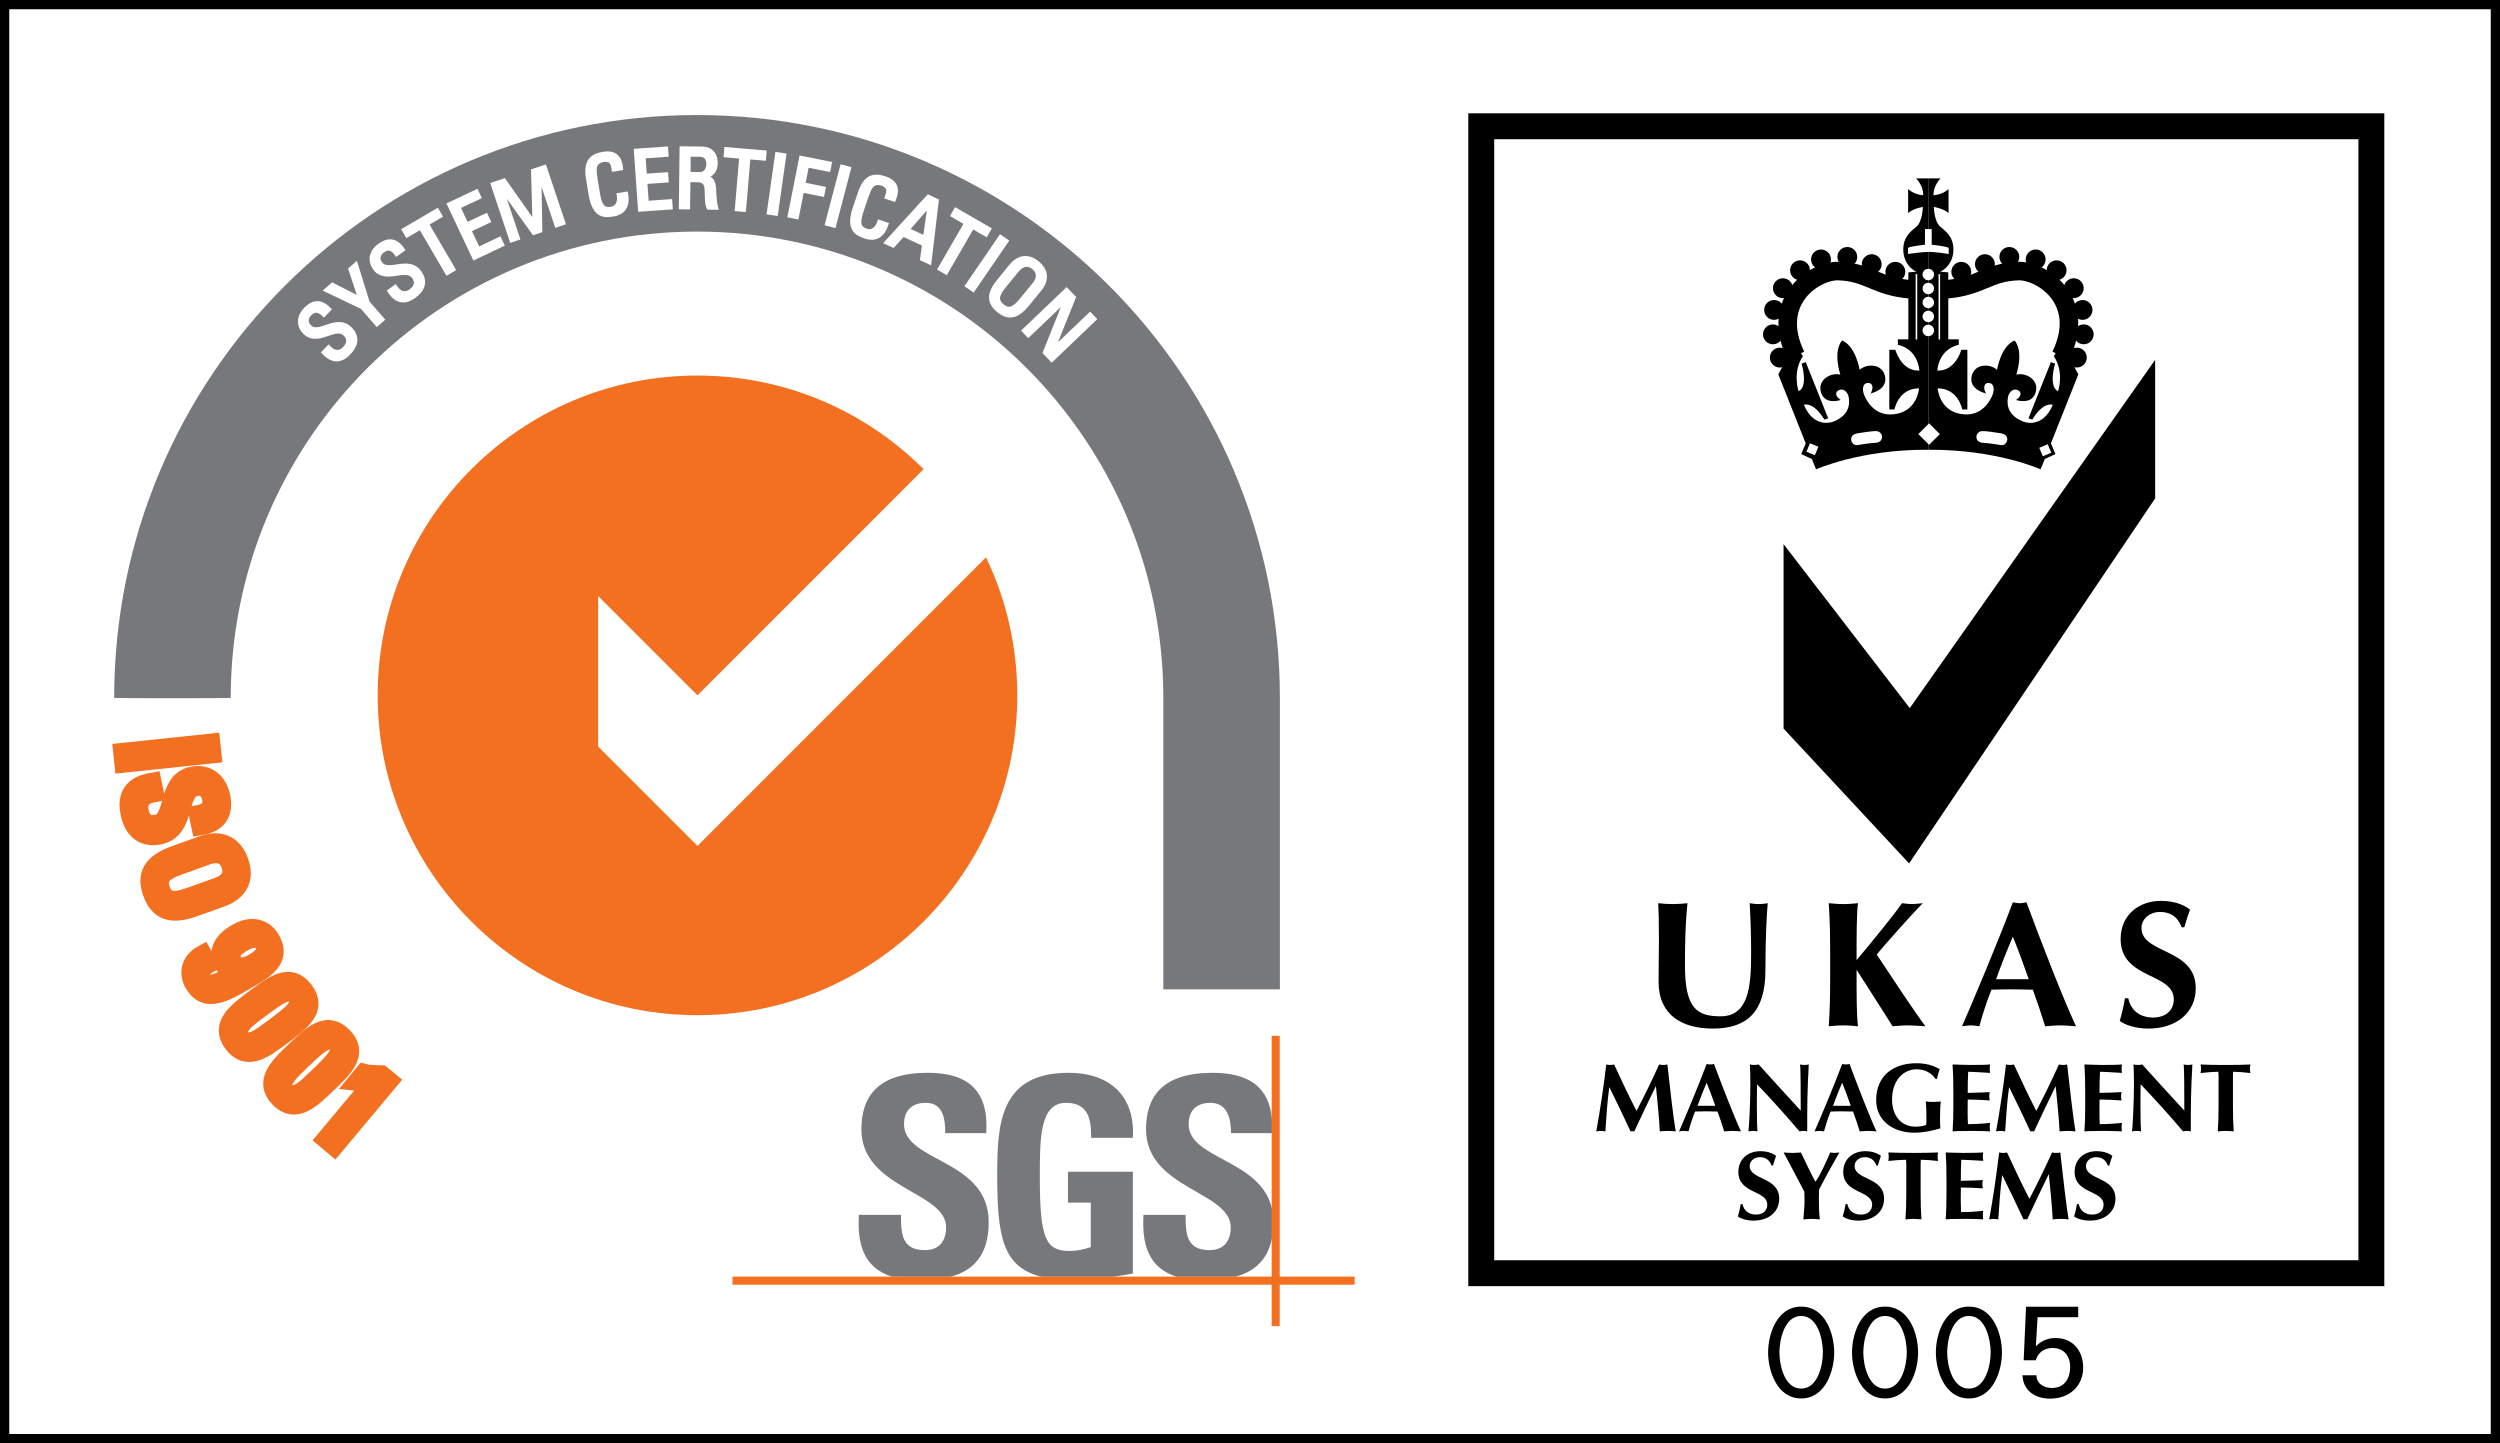 <?xml version="1.0" encoding="utf-8"?>
<!-- Generator: Adobe Illustrator 16.0.0, SVG Export Plug-In . SVG Version: 6.00 Build 0)  -->
<!DOCTYPE svg PUBLIC "-//W3C//DTD SVG 1.1//EN" "http://www.w3.org/Graphics/SVG/1.1/DTD/svg11.dtd">
<svg version="1.1" id="Layer_1" xmlns="http://www.w3.org/2000/svg" xmlns:xlink="http://www.w3.org/1999/xlink" x="0px" y="0px"
	 width="135.11px" height="78px" viewBox="0 0 135.11 78" enable-background="new 0 0 135.11 78" xml:space="preserve">
<rect x="0" y="0" width="135.11" height="78" fill="#333333" stroke="none"/>
<g>
	<rect fill="#FFFFFF" stroke="#000000" width="135.11" height="78"/>
	<g>
		<path fill-rule="evenodd" clip-rule="evenodd" fill="#77787B" d="M69.17,53.469v-15.75c0-17.399-14.104-31.502-31.5-31.502
			c-17.398,0-31.5,14.104-31.5,31.502c0,0.021,6.299,0.021,6.299,0c0-13.919,11.282-25.203,25.201-25.203S62.871,23.8,62.871,37.719
			v15.75H69.17z"/>
		<g>
			<path fill="#F37021" d="M37.694,45.716l-5.369-5.369l0.001-8.135l5.368,5.367l12.22-12.222
				c-3.126-3.126-7.447-5.061-12.221-5.061c-9.545,0-17.282,7.738-17.282,17.284c0,9.546,7.737,17.285,17.282,17.285
				c9.547,0,17.284-7.738,17.284-17.285c0-2.67-0.607-5.201-1.689-7.46L37.694,45.716z"/>
		</g>
		<g>
			<path fill="#77787B" d="M48.213,68.999c-1.572-0.482-1.891-1.843-1.793-3.343h2.273c0,1.035,0.043,1.906,1.296,1.906
				c0.767,0,1.142-0.494,1.142-1.231c0-1.951-4.577-2.075-4.577-5.301c0-1.698,0.813-3.052,3.584-3.052
				c2.211,0,3.312,0.993,3.161,3.26h-2.213c0-0.813-0.135-1.637-1.055-1.637c-0.737,0-1.174,0.405-1.174,1.155
				c0,2.06,4.577,1.878,4.577,5.291c0,1.875-0.923,2.647-2.052,2.951H48.213L48.213,68.999z"/>
			<path fill="#77787B" d="M58.967,61.493c0.016-1.007-0.15-1.892-1.356-1.892c-1.415,0-1.415,1.91-1.415,4.012
				c0,3.391,0.333,3.994,1.626,3.994c0.377,0,0.783-0.09,1.129-0.21v-2.402h-1.234v-1.669h3.508v5.5
				c-0.242,0.045-0.622,0.11-1.053,0.173h-3.889c-2.107-0.521-2.39-2.193-2.39-5.506c0-2.736,0.137-5.515,3.854-5.515
				c2.228,0,3.612,1.248,3.478,3.515H58.967L58.967,61.493z"/>
			<path fill="#77787B" d="M65.521,57.979c1.985-0.002,3.071,0.772,3.222,2.516v0.744h-2.213c0.001-0.789-0.197-1.637-1.115-1.637
				c-0.738,0-1.175,0.405-1.175,1.155c0,1.902,3.911,1.895,4.503,4.573v1.571c-0.24,1.269-1.037,1.843-1.978,2.098h-3.168
				c-1.576-0.482-1.891-1.843-1.796-3.343h2.273c0,1.035,0.045,1.906,1.297,1.906c0.766,0,1.143-0.494,1.143-1.231
				c0-1.951-4.577-2.075-4.577-5.301C61.936,59.332,62.749,57.984,65.521,57.979L65.521,57.979z"/>
			<polygon fill="#F37021" points="39.587,68.993 73.208,68.993 73.208,69.43 39.587,69.43 39.587,68.993 			"/>
			<polygon fill="#F37021" points="68.726,55.982 69.161,55.982 69.161,71.67 68.726,71.67 68.726,55.982 			"/>
		</g>
		<g>
			<path fill="#F37021" stroke="#F37021" d="M6.681,41.26l-0.064-0.611l4.788-0.504l0.064,0.611L6.681,41.26z"/>
			<path fill="#F37021" stroke="#F37021" d="M8.351,42.854l-0.136,0.026c-0.641,0.132-0.76,0.579-0.68,0.964
				c0.098,0.475,0.374,0.801,0.937,0.685c1.044-0.214,0.493-2.306,1.909-2.597c0.835-0.171,1.402,0.33,1.564,1.121
				c0.177,0.86-0.141,1.432-1.109,1.588l-0.129-0.626c0.517-0.1,0.823-0.332,0.706-0.9c-0.074-0.359-0.332-0.688-0.842-0.583
				c-1.037,0.214-0.453,2.297-1.948,2.607c-0.993,0.201-1.452-0.418-1.613-1.195c-0.299-1.386,0.766-1.606,1.219-1.686L8.351,42.854
				z"/>
			<path fill="#F37021" stroke="#F37021" d="M9.455,46.201l1.487-0.534c0.903-0.324,1.646-0.067,1.99,0.892
				c0.346,0.96-0.064,1.631-0.968,1.957l-1.487,0.532c-1.255,0.45-1.917,0.165-2.26-0.796C7.872,47.292,8.201,46.65,9.455,46.201z
				 M10.239,48.469l1.532-0.551c0.947-0.341,0.744-1.003,0.678-1.185c-0.064-0.182-0.331-0.823-1.277-0.485l-1.53,0.551
				c-0.991,0.354-1.138,0.733-0.943,1.28C8.894,48.623,9.249,48.823,10.239,48.469z"/>
			<path fill="#F37021" stroke="#F37021" d="M13.167,53.058c-1.048,0.595-2.076,1.188-2.695,0.1
				c-0.343-0.604-0.16-1.235,0.485-1.586l0.302,0.532c-0.294,0.169-0.537,0.458-0.341,0.801c0.293,0.514,0.879,0.227,1.911-0.36
				l-0.006-0.013c-0.35,0.033-0.594-0.167-0.77-0.475c-0.18-0.318-0.354-1.016,0.746-1.642c0.902-0.514,1.54-0.163,1.843,0.369
				C15.267,51.885,14.25,52.439,13.167,53.058z M13.113,50.941c-0.399,0.229-0.791,0.55-0.527,1.013s0.741,0.292,1.141,0.063
				c0.363-0.206,0.788-0.555,0.527-1.013C13.993,50.548,13.479,50.735,13.113,50.941z"/>
			<path fill="#F37021" stroke="#F37021" d="M15.255,55.965c-0.966,0.722-1.913,1.437-2.663,0.432
				c-0.75-1.005,0.206-1.708,1.172-2.43c1-0.746,1.917-1.456,2.674-0.44C17.196,54.539,16.254,55.219,15.255,55.965z M14.035,54.529
				c-0.625,0.467-1.438,1.016-1.031,1.56c0.406,0.546,1.164-0.077,1.789-0.544c0.999-0.746,1.609-1.211,1.234-1.713
				C15.652,53.33,15.034,53.785,14.035,54.529z"/>
			<path fill="#F37021" stroke="#F37021" d="M17.671,58.588c-0.872,0.836-1.723,1.66-2.588,0.757
				c-0.866-0.905-0.005-1.721,0.867-2.553c0.9-0.862,1.724-1.68,2.599-0.765C19.421,56.941,18.571,57.729,17.671,58.588z
				 M16.286,57.314c-0.563,0.542-1.303,1.182-0.834,1.676c0.471,0.489,1.146-0.221,1.709-0.759c0.9-0.862,1.449-1.395,1.016-1.849
				C17.744,55.93,17.187,56.456,16.286,57.314z"/>
			<path fill="#F37021" stroke="#F37021" d="M18.064,61.962l-0.469-0.394l2.533-3.031l-0.831-0.086l0.375-0.452
				c0.161,0.049,0.711,0.075,0.953,0.079l0.404,0.337L18.064,61.962z"/>
		</g>
		<g>
			<path fill="#FFFFFF" stroke="#FFFFFF" stroke-width="0.2" stroke-miterlimit="3.864" d="M17.758,18.756l0.066,0.065
				c0.316,0.302,0.606,0.198,0.787,0.008c0.225-0.234,0.297-0.509,0.022-0.773c-0.513-0.492-1.452,0.603-2.147-0.066
				c-0.411-0.394-0.349-0.895,0.022-1.282c0.407-0.424,0.84-0.464,1.292,0.008l-0.294,0.308c-0.251-0.246-0.495-0.326-0.762-0.048
				c-0.169,0.177-0.253,0.443-0.001,0.683c0.51,0.49,1.433-0.62,2.167,0.085c0.487,0.467,0.322,0.955-0.045,1.336
				c-0.649,0.69-1.172,0.188-1.387-0.032L17.758,18.756z"/>
			<path fill="#FFFFFF" stroke="#FFFFFF" stroke-width="0.2" stroke-miterlimit="3.864" d="M18.926,14.544l0.313-0.272l0.642,2.074
				l0.801,0.923l-0.308,0.269l-0.801-0.923l-1.956-0.935l0.346-0.301l1.491,0.76L18.926,14.544z"/>
			<path fill="#FFFFFF" stroke="#FFFFFF" stroke-width="0.2" stroke-miterlimit="3.864" d="M21.364,15.494l0.054,0.076
				c0.254,0.354,0.558,0.306,0.771,0.152c0.263-0.189,0.385-0.447,0.163-0.756c-0.415-0.578-1.537,0.326-2.099-0.456
				c-0.332-0.461-0.181-0.942,0.257-1.256c0.475-0.342,0.908-0.302,1.267,0.243l-0.346,0.249c-0.202-0.287-0.427-0.411-0.74-0.185
				c-0.199,0.143-0.329,0.389-0.126,0.67c0.412,0.573,1.521-0.349,2.113,0.477c0.394,0.548,0.143,0.998-0.287,1.306
				c-0.762,0.558-1.184-0.03-1.355-0.284L21.364,15.494z"/>
			<path fill="#FFFFFF" stroke="#FFFFFF" stroke-width="0.2" stroke-miterlimit="3.864" d="M23.627,11.365l0.181,0.307
				l-0.729,0.427l1.44,2.463l-0.353,0.206l-1.44-2.463l-0.729,0.427l-0.18-0.307L23.627,11.365z"/>
			<path fill="#FFFFFF" stroke="#FFFFFF" stroke-width="0.2" stroke-miterlimit="3.864" d="M25.631,13.947l-1.371-2.904
				l1.496-0.705l0.151,0.322l-1.125,0.53l0.441,0.934l1.045-0.495l0.152,0.322l-1.046,0.494l0.475,1.005l1.15-0.544l0.151,0.321
				L25.631,13.947z"/>
			<path fill="#FFFFFF" stroke="#FFFFFF" stroke-width="0.2" stroke-miterlimit="3.864" d="M28,12.878L27.638,13l-1.02-3.045
				l0.628-0.21l1.623,2.3l0.009-0.003L28.8,9.227l0.64-0.215l1.019,3.045l-0.388,0.129l-0.906-2.708l-0.007,0.003l0.052,2.993
				l-0.367,0.122l-1.741-2.428l-0.009,0.003L28,12.878z"/>
			<path fill="#FFFFFF" stroke="#FFFFFF" stroke-width="0.2" stroke-miterlimit="3.864" d="M33.16,9.175
				c-0.025-0.18-0.067-0.358-0.167-0.445c-0.101-0.087-0.294-0.092-0.377-0.078c-0.334,0.054-0.433,0.277-0.439,0.323
				c-0.008,0.036-0.074,0.129,0.015,0.672l0.137,0.848c0.126,0.776,0.395,0.827,0.708,0.776c0.122-0.02,0.488-0.123,0.392-0.743
				l0.417-0.068c0.18,0.997-0.526,1.111-0.732,1.146c-0.395,0.063-1.005,0.136-1.204-1.093l-0.146-0.895
				c-0.144-0.896,0.209-1.214,0.832-1.315c0.627-0.103,0.921,0.184,0.981,0.804L33.16,9.175z"/>
			<path fill="#FFFFFF" stroke="#FFFFFF" stroke-width="0.2" stroke-miterlimit="3.864" d="M34.581,11.339l-0.224-3.202
				l1.649-0.116l0.025,0.355l-1.243,0.087l0.073,1.028l1.153-0.082l0.024,0.355l-1.153,0.082l0.078,1.109l1.269-0.09l0.024,0.355
				L34.581,11.339z"/>
			<path fill="#FFFFFF" stroke="#FFFFFF" stroke-width="0.2" stroke-miterlimit="3.864" d="M37.214,9.743l-0.019,1.475
				l-0.407-0.006l0.039-3.206l1.105,0.013c0.568,0.007,0.764,0.409,0.759,0.809c-0.004,0.377-0.218,0.665-0.595,0.727v0.008
				c0.367,0.062,0.499,0.188,0.515,0.833c0.001,0.137,0.04,0.64,0.1,0.84l-0.426-0.004c-0.113-0.225-0.082-0.641-0.112-1.069
				c-0.027-0.391-0.341-0.412-0.479-0.414L37.214,9.743z M37.219,9.388l0.613,0.008c0.293,0.003,0.437-0.248,0.442-0.529
				c0.001-0.23-0.11-0.489-0.426-0.494L37.23,8.367L37.219,9.388z"/>
			<path fill="#FFFFFF" stroke="#FFFFFF" stroke-width="0.2" stroke-miterlimit="3.864" d="M41.33,8.227L41.3,8.581l-0.841-0.07
				l-0.24,2.842l-0.407-0.035l0.24-2.842L39.21,8.405l0.03-0.354L41.33,8.227z"/>
			<path fill="#FFFFFF" stroke="#FFFFFF" stroke-width="0.2" stroke-miterlimit="3.864" d="M41.946,11.559L41.54,11.5l0.451-3.176
				l0.404,0.057L41.946,11.559z"/>
			<path fill="#FFFFFF" stroke="#FFFFFF" stroke-width="0.2" stroke-miterlimit="3.864" d="M42.667,11.667l0.625-3.147l1.562,0.312
				l-0.069,0.348l-1.161-0.231L43.423,9.96l1.099,0.219l-0.069,0.349l-1.098-0.22l-0.286,1.438L42.667,11.667z"/>
			<path fill="#FFFFFF" stroke="#FFFFFF" stroke-width="0.2" stroke-miterlimit="3.864" d="M45.081,12.208l-0.395-0.104
				l0.812-3.103l0.396,0.104L45.081,12.208z"/>
			<path fill="#FFFFFF" stroke="#FFFFFF" stroke-width="0.2" stroke-miterlimit="3.864" d="M47.915,10.659
				c0.062-0.17,0.108-0.347,0.062-0.472c-0.047-0.124-0.217-0.218-0.298-0.245c-0.319-0.109-0.511,0.041-0.538,0.08
				c-0.024,0.028-0.126,0.078-0.304,0.601l-0.275,0.812c-0.253,0.746-0.039,0.917,0.26,1.02c0.118,0.039,0.49,0.119,0.696-0.474
				l0.4,0.137c-0.31,0.965-0.988,0.735-1.186,0.667c-0.379-0.129-0.952-0.352-0.55-1.53l0.292-0.858
				c0.292-0.86,0.753-0.976,1.352-0.771c0.603,0.204,0.727,0.594,0.49,1.171L47.915,10.659z"/>
			<path fill="#FFFFFF" stroke="#FFFFFF" stroke-width="0.2" stroke-miterlimit="3.864" d="M50.165,10.622l0.472,0.218
				l-0.399,3.351L49.824,14l0.109-0.792l-1.124-0.52l-0.54,0.594l-0.375-0.173L50.165,10.622z M50.232,11.07l-0.007-0.004
				l-1.174,1.342l0.931,0.432L50.232,11.07z"/>
			<path fill="#FFFFFF" stroke="#FFFFFF" stroke-width="0.2" stroke-miterlimit="3.864" d="M53.467,12.379l-0.178,0.309
				l-0.73-0.422l-1.428,2.468l-0.353-0.205l1.428-2.468l-0.73-0.422l0.177-0.308L53.467,12.379z"/>
			<path fill="#FFFFFF" stroke="#FFFFFF" stroke-width="0.2" stroke-miterlimit="3.864" d="M52.596,15.673l-0.337-0.229
				l1.811-2.649l0.336,0.231L52.596,15.673z"/>
			<path fill="#FFFFFF" stroke="#FFFFFF" stroke-width="0.2" stroke-miterlimit="3.864" d="M53.963,15.19l0.666-0.814
				c0.406-0.495,0.918-0.603,1.445-0.171c0.526,0.43,0.521,0.954,0.115,1.449l-0.666,0.814c-0.563,0.688-1.04,0.751-1.566,0.32
				C53.431,16.358,53.399,15.879,53.963,15.19z M55.188,16.217l0.687-0.839c0.426-0.519,0.081-0.828-0.018-0.909
				c-0.099-0.083-0.472-0.358-0.896,0.161l-0.687,0.839c-0.445,0.543-0.398,0.81-0.101,1.055
				C54.473,16.769,54.743,16.761,55.188,16.217z"/>
			<path fill="#FFFFFF" stroke="#FFFFFF" stroke-width="0.2" stroke-miterlimit="3.864" d="M59.161,17.244l-2.321,2.217
				l-0.386-0.404l1.137-2.839l-0.006-0.006l-2.013,1.923l-0.25-0.263l2.319-2.217l0.4,0.417l-1.123,2.801l0.006,0.006l1.985-1.897
				L59.161,17.244z"/>
		</g>
	</g>
	<g>
		<rect x="80.053" y="6.824" fill="none" stroke="#000000" stroke-width="1.4" width="48.105" height="61.985"/>
		<g>
			<circle cx="98.415" cy="14.02" r="0.537"/>
			<circle cx="99.837" cy="13.885" r="0.536"/>
			<circle cx="101.154" cy="14.276" r="0.537"/>
			<circle cx="102.433" cy="14.69" r="0.537"/>
			<circle cx="97.281" cy="14.607" r="0.537"/>
			<circle cx="96.354" cy="15.575" r="0.537"/>
			<circle cx="95.879" cy="16.75" r="0.536"/>
			<circle cx="95.817" cy="18.069" r="0.537"/>
			<circle cx="96.188" cy="19.326" r="0.537"/>
			<path fill="none" stroke="#000000" stroke-width="1.003" d="M103.258,15.637c-1.918-0.164-2.247-0.928-3.896-0.988
				c-1.225-0.046-3.769,1.544-2.308,4.574"/>
			<path d="M96.725,19.079l-0.618,1.154l1.482,3.73l-0.245,0.576l0.577,0.268l0.225,0.558c0,0,2.381-1.08,6.071-1.059V9.64h-0.671
				c0,0,0.392,0.35,0.392,0.908c0,0-0.442,0.001-0.816-0.329v1.291c0.31-0.259,0.795-0.326,0.795-0.326s-0.014,0.775-0.339,1.06
				c-0.251,0.219-0.718,0.509-0.718,1.245c0,0.731,0.502,1.127,0.718,1.189l-0.443,0.043v3.617h-0.566v0.299
				c0,0,1.029,0.144,1.164,1.392c-0.989,0.041-1.299-1.123-1.299-1.123h-0.329v3.224h0.278c0,0,0.206-1.142,1.328-1.142
				c0,0-0.087,1.35-1.492,1.41c-1.067,0.046-1.455-0.988-1.5-1.127c-0.047-0.14-0.099-0.508,0.174-0.567
				c0.274-0.059,0.406,0.193,0.205,0.559c0,0,0.919-0.193,0.779-0.909c-0.142-0.733-1.019-0.706-1.375-0.367
				c0,0-0.201-1.267-0.942-1.584l-0.013,0.001c-0.506,0.628-0.088,1.843-0.088,1.843c-0.474-0.134-1.262,0.254-1.042,0.968
				c0.214,0.697,1.06,0.401,1.06,0.401c-0.349-0.229-0.297-0.493-0.026-0.555c0.279-0.062,0.433,0.25,0.458,0.394
				c0.022,0.144,0.191,0.927-0.806,1.321c0,0-1.035,0.465-1.614-0.896c0,0,0.487-0.216,1.109,0.797l0.204-0.069l-1.213-3.038
				l-0.224,0.084c0,0,0.379,1.229-0.162,1.491c0,0-0.354-1.031,0.233-1.897c0,0-0.118-0.126-0.285-0.575l-0.451,0.371"/>
			<circle cx="110.015" cy="14.02" r="0.537"/>
			<circle cx="108.593" cy="13.885" r="0.536"/>
			<circle cx="107.273" cy="14.276" r="0.537"/>
			<circle cx="105.996" cy="14.69" r="0.537"/>
			<circle cx="111.148" cy="14.607" r="0.537"/>
			<circle cx="112.074" cy="15.575" r="0.537"/>
			<circle cx="112.549" cy="16.75" r="0.536"/>
			<circle cx="112.612" cy="18.069" r="0.537"/>
			<circle cx="112.241" cy="19.326" r="0.537"/>
			<path fill="none" stroke="#000000" stroke-width="1.003" d="M105.171,15.637c1.917-0.164,2.247-0.928,3.896-0.988
				c1.225-0.046,3.77,1.544,2.307,4.574"/>
			<path d="M111.704,19.079l0.617,1.154l-1.482,3.73l0.247,0.576l-0.577,0.268l-0.228,0.558c0,0-2.379-1.08-6.068-1.059V9.64h0.67
				c0,0-0.391,0.35-0.391,0.908c0,0,0.441,0.001,0.816-0.329v1.291c-0.31-0.259-0.795-0.326-0.795-0.326s0.013,0.775,0.337,1.06
				c0.253,0.219,0.721,0.509,0.721,1.245c0,0.731-0.504,1.127-0.721,1.189l0.443,0.043v3.617h0.567v0.299
				c0,0-1.03,0.144-1.163,1.392c0.988,0.041,1.298-1.123,1.298-1.123h0.33v3.224h-0.278c0,0-0.206-1.142-1.328-1.142
				c0,0,0.088,1.35,1.493,1.41c1.065,0.046,1.452-0.988,1.499-1.127c0.045-0.14,0.097-0.508-0.177-0.567
				c-0.272-0.059-0.404,0.193-0.202,0.559c0,0-0.921-0.193-0.78-0.909c0.141-0.733,1.019-0.706,1.375-0.367
				c0,0,0.2-1.267,0.942-1.584l0.012,0.001c0.507,0.628,0.089,1.843,0.089,1.843c0.474-0.134,1.261,0.254,1.042,0.968
				c-0.213,0.697-1.06,0.401-1.06,0.401c0.349-0.229,0.299-0.493,0.027-0.555c-0.279-0.062-0.434,0.25-0.457,0.394
				c-0.024,0.144-0.193,0.927,0.804,1.321c0,0,1.036,0.465,1.615-0.896c0,0-0.487-0.216-1.11,0.797l-0.204-0.069l1.213-3.038
				l0.224,0.084c0,0-0.378,1.229,0.163,1.491c0,0,0.354-1.031-0.233-1.897c0,0,0.117-0.126,0.284-0.575l0.453,0.371"/>
			
				<rect x="97.737" y="24.049" transform="matrix(-0.385 0.923 -0.923 -0.385 158.099 -56.806)" fill="#FFFFFF" width="0.495" height="0.494"/>
			<path fill="#FFFFFF" d="M101.369,23.931c0.219-0.012,0.342-0.143,0.342-0.317s-0.142-0.315-0.316-0.315
				c-0.178-0.012-0.812,0.084-1.036,0.123c-0.192,0.041-0.316,0.142-0.316,0.316s0.155,0.349,0.34,0.317
				C100.582,24.015,101.097,23.943,101.369,23.931z"/>
			
				<rect x="110.293" y="24.048" transform="matrix(0.388 0.922 -0.922 0.388 90.047 -87.012)" fill="#FFFFFF" width="0.496" height="0.496"/>
			<path fill="#FFFFFF" d="M107.158,23.931c-0.219-0.012-0.345-0.143-0.345-0.317s0.143-0.315,0.317-0.315
				c0.178-0.012,0.812,0.084,1.036,0.123c0.194,0.041,0.315,0.142,0.315,0.316s-0.152,0.349-0.338,0.317
				C107.943,24.015,107.429,23.943,107.158,23.931z"/>
			
				<rect x="103.815" y="23.032" transform="matrix(-0.708 0.706 -0.706 -0.708 194.598 -33.526)" fill="#FFFFFF" width="0.822" height="0.823"/>
			<circle fill="#FFFFFF" cx="104.213" cy="14.836" r="0.31"/>
			<circle fill="#FFFFFF" cx="104.213" cy="15.592" r="0.31"/>
			<circle fill="#FFFFFF" cx="104.213" cy="16.347" r="0.31"/>
			<circle fill="#FFFFFF" cx="104.213" cy="17.102" r="0.31"/>
			<circle fill="#FFFFFF" cx="104.213" cy="17.859" r="0.31"/>
			<rect x="103.529" y="14.816" fill="#FFFFFF" width="0.086" height="3.531"/>
			<rect x="104.768" y="14.816" fill="#FFFFFF" width="0.083" height="3.531"/>
			<path fill="#FFFFFF" d="M104.219,12.381h0.178v0.844c0,0,0.703,0.069,0.919,0.168v0.333c0,0-0.726-0.114-1.082-0.114h0.008
				c-0.354,0-1.127,0.114-1.127,0.114v-0.333c0.216-0.099,0.918-0.168,0.918-0.168v-0.844h0.179"/>
		</g>
		<g>
			<path d="M86.97,58.766c-0.108,0.791-0.155,1.588-0.209,2.379c-0.083-0.015-0.168-0.026-0.246-0.026
				c-0.084,0-0.162,0.012-0.247,0.026c0.221-1.205,0.395-2.412,0.542-3.616c0.071,0.019,0.141,0.026,0.212,0.026
				c0.069,0,0.144-0.008,0.212-0.026c0.382,0.836,0.828,1.768,1.209,2.507c0.415-0.782,0.845-1.671,1.223-2.507
				c0.072,0.019,0.152,0.026,0.226,0.026c0.072,0,0.146-0.008,0.22-0.026c0.135,1.204,0.32,2.876,0.45,3.616
				c-0.142-0.015-0.284-0.026-0.425-0.026c-0.142,0-0.288,0.012-0.434,0.026c-0.037-0.728-0.127-1.621-0.209-2.432h-0.012
				c-0.394,0.811-0.781,1.62-1.159,2.432c-0.031-0.006-0.069-0.01-0.099-0.01c-0.031,0-0.067,0.004-0.101,0.01
				c-0.371-0.791-0.748-1.588-1.142-2.379H86.97z"/>
			<path d="M94.09,61.145c-0.168-0.01-0.313-0.026-0.461-0.026s-0.3,0.017-0.446,0.026c-0.11-0.354-0.23-0.72-0.36-1.074
				c-0.226-0.006-0.447-0.011-0.671-0.011c-0.185,0-0.362,0.005-0.546,0.011c-0.142,0.354-0.257,0.714-0.356,1.074
				c-0.084-0.01-0.162-0.026-0.246-0.026s-0.163,0.017-0.262,0.026c0.256-0.581,1.043-2.446,1.492-3.643
				c0.069,0.012,0.132,0.026,0.2,0.026s0.132-0.015,0.198-0.026C93.079,58.698,93.692,60.29,94.09,61.145z M92.701,59.763
				c-0.151-0.425-0.299-0.84-0.468-1.248c-0.177,0.408-0.339,0.823-0.491,1.248H92.701z"/>
			<path d="M94.573,57.528c0.079,0.019,0.158,0.026,0.235,0.026c0.079,0,0.158-0.008,0.236-0.026
				c0.757,0.836,1.505,1.661,2.274,2.495c0-0.834,0-2.259-0.036-2.495c0.077,0.019,0.156,0.026,0.235,0.026s0.158-0.008,0.236-0.026
				c-0.084,1.526-0.084,2.222-0.084,3.616c-0.073-0.015-0.142-0.026-0.215-0.026c-0.074,0-0.141,0.012-0.204,0.026
				c-0.719-0.848-1.484-1.698-2.292-2.546c-0.01,0.394-0.01,0.825-0.01,1.221c0,0.838,0.017,1.134,0.031,1.325
				c-0.082-0.015-0.167-0.026-0.244-0.026c-0.081,0-0.164,0.012-0.243,0.026c0.028-0.15,0.105-1.502,0.105-2.572
				C94.6,58.099,94.579,57.781,94.573,57.528z"/>
			<path d="M101.414,61.145c-0.168-0.01-0.314-0.026-0.462-0.026c-0.146,0-0.298,0.017-0.444,0.026
				c-0.11-0.354-0.23-0.72-0.363-1.074c-0.224-0.006-0.444-0.011-0.67-0.011c-0.184,0-0.36,0.005-0.544,0.011
				c-0.143,0.354-0.257,0.714-0.356,1.074c-0.084-0.01-0.163-0.026-0.247-0.026s-0.162,0.017-0.263,0.026
				c0.258-0.581,1.044-2.446,1.494-3.643c0.068,0.012,0.13,0.026,0.198,0.026c0.069,0,0.133-0.015,0.2-0.026
				C100.401,58.698,101.015,60.29,101.414,61.145z M100.024,59.763c-0.152-0.425-0.298-0.84-0.466-1.248
				c-0.179,0.408-0.342,0.823-0.493,1.248H100.024z"/>
			<path d="M104.606,58.309c-0.22-0.315-0.555-0.521-1.033-0.521c-0.649,0-1.319,0.538-1.319,1.637c0,0.836,0.466,1.466,1.272,1.466
				c0.178,0,0.487-0.041,0.572-0.098c0.014-0.084,0.014-0.212,0.014-0.367c0-0.564-0.029-0.799-0.035-0.901
				c0.067,0.013,0.172,0.027,0.388,0.027c0.251,0,0.356-0.015,0.426-0.027c-0.027,0.112-0.043,0.547-0.043,0.881
				c0,0.223,0.005,0.5,0.016,0.577c-0.456,0.133-0.938,0.232-1.399,0.232c-1.205,0-2.069-0.689-2.069-1.755
				c0-1.334,0.938-1.998,2.169-1.998c0.53,0,0.887,0.114,1.264,0.313c-0.059,0.18-0.116,0.357-0.147,0.534H104.606z"/>
			<path d="M105.566,58.979c0-0.585-0.009-0.988-0.041-1.451c0.309,0.006,0.624,0.026,0.933,0.026c0.514,0,0.954-0.008,1.096-0.026
				c-0.011,0.062-0.021,0.126-0.021,0.22c0,0.11,0.011,0.159,0.021,0.236c-0.398-0.026-1.026-0.062-1.185-0.062
				c-0.025,0.381-0.025,0.76-0.025,1.142c0.455-0.009,0.79-0.021,1.188-0.041c-0.021,0.12-0.025,0.167-0.025,0.234
				c0,0.06,0.011,0.104,0.025,0.216c-0.398-0.03-0.791-0.049-1.188-0.049c0,0.221-0.006,0.448-0.006,0.675
				c0,0.219,0.006,0.444,0.017,0.654c0.393,0,0.797-0.024,1.199-0.069c-0.011,0.073-0.021,0.127-0.021,0.234
				c0,0.112,0.011,0.163,0.021,0.227c-0.189-0.006-0.436-0.026-0.917-0.026c-0.855,0-0.996,0.017-1.111,0.026
				c0.032-0.461,0.041-0.866,0.041-1.451V58.979z"/>
			<path d="M108.577,58.766c-0.109,0.791-0.158,1.588-0.211,2.379c-0.082-0.015-0.166-0.026-0.245-0.026
				c-0.083,0-0.163,0.012-0.246,0.026c0.221-1.205,0.393-2.412,0.54-3.616c0.073,0.019,0.141,0.026,0.215,0.026
				c0.067,0,0.142-0.008,0.209-0.026c0.384,0.836,0.828,1.768,1.211,2.507c0.414-0.782,0.844-1.671,1.221-2.507
				c0.074,0.019,0.151,0.026,0.227,0.026c0.073,0,0.146-0.008,0.219-0.026c0.137,1.204,0.32,2.876,0.45,3.616
				c-0.141-0.015-0.282-0.026-0.424-0.026c-0.141,0-0.288,0.012-0.436,0.026c-0.036-0.728-0.125-1.621-0.209-2.432h-0.01
				c-0.393,0.811-0.782,1.62-1.159,2.432c-0.03-0.006-0.068-0.01-0.1-0.01s-0.067,0.004-0.099,0.01
				c-0.373-0.791-0.75-1.588-1.143-2.379H108.577z"/>
			<path d="M112.692,58.979c0-0.585-0.01-0.988-0.042-1.451c0.31,0.006,0.624,0.026,0.934,0.026c0.513,0,0.953-0.008,1.094-0.026
				c-0.008,0.062-0.02,0.126-0.02,0.22c0,0.11,0.012,0.159,0.02,0.236c-0.397-0.026-1.026-0.062-1.185-0.062
				c-0.025,0.381-0.025,0.76-0.025,1.142c0.456-0.009,0.793-0.021,1.19-0.041c-0.022,0.12-0.026,0.167-0.026,0.234
				c0,0.06,0.011,0.104,0.026,0.216c-0.397-0.03-0.792-0.049-1.19-0.049c0,0.221-0.004,0.448-0.004,0.675
				c0,0.219,0.004,0.444,0.016,0.654c0.394,0,0.796-0.024,1.198-0.069c-0.008,0.073-0.02,0.127-0.02,0.234
				c0,0.112,0.012,0.163,0.02,0.227c-0.188-0.006-0.434-0.026-0.916-0.026c-0.854,0-0.995,0.017-1.111,0.026
				c0.032-0.461,0.042-0.866,0.042-1.451V58.979z"/>
			<path d="M115.304,57.528c0.078,0.019,0.158,0.026,0.235,0.026c0.079,0,0.158-0.008,0.236-0.026
				c0.755,0.836,1.505,1.661,2.274,2.495c0-0.834,0-2.259-0.035-2.495c0.077,0.019,0.157,0.026,0.235,0.026s0.157-0.008,0.236-0.026
				c-0.085,1.526-0.085,2.222-0.085,3.616c-0.073-0.015-0.142-0.026-0.215-0.026s-0.141,0.012-0.204,0.026
				c-0.719-0.848-1.484-1.698-2.291-2.546c-0.011,0.394-0.011,0.825-0.011,1.221c0,0.838,0.017,1.134,0.032,1.325
				c-0.085-0.015-0.168-0.026-0.247-0.026c-0.078,0-0.162,0.012-0.24,0.026c0.025-0.15,0.104-1.502,0.104-2.572
				C115.33,58.099,115.31,57.781,115.304,57.528z"/>
			<path d="M119.902,58.382c0-0.199,0-0.389-0.016-0.46c-0.204,0-0.646,0.032-0.959,0.069c0.015-0.082,0.025-0.153,0.025-0.232
				c0-0.078-0.011-0.153-0.025-0.23c0.477,0.019,0.712,0.026,1.361,0.026c0.651,0,0.887-0.008,1.332-0.026
				c-0.015,0.077-0.027,0.152-0.027,0.23c0,0.079,0.013,0.15,0.027,0.232c-0.282-0.037-0.724-0.069-0.934-0.069
				c-0.009,0.071-0.009,0.261-0.009,0.46v1.312c0,0.585,0.009,0.99,0.041,1.451c-0.114-0.01-0.256-0.026-0.431-0.026
				c-0.172,0-0.313,0.017-0.428,0.026c0.029-0.461,0.041-0.866,0.041-1.451V58.382z"/>
			<path d="M95.742,62.989c-0.11-0.297-0.316-0.45-0.634-0.45c-0.32,0-0.547,0.222-0.547,0.473c0,0.775,1.595,0.583,1.595,1.77
				c0,0.703-0.556,1.185-1.39,1.185c-0.377,0-0.691-0.108-0.843-0.224c0.067-0.241,0.115-0.429,0.151-0.665h0.1
				c0.057,0.304,0.298,0.564,0.723,0.564c0.41,0,0.613-0.24,0.613-0.536c0-0.789-1.562-0.579-1.562-1.77
				c0-0.726,0.556-1.121,1.18-1.121c0.378,0,0.66,0.1,0.86,0.255c-0.063,0.165-0.102,0.291-0.169,0.52H95.742z"/>
			<path d="M98.123,63.856c0.282-0.4,0.561-1.059,0.791-1.572c0.078,0.008,0.157,0.024,0.239,0.024c0.085,0,0.164-0.017,0.253-0.024
				c-0.231,0.394-0.76,1.346-1.096,2.004c0,0.169-0.01,0.343-0.01,0.516c0,0.345,0.004,0.703,0.052,1.097
				c-0.146-0.012-0.299-0.028-0.445-0.028s-0.298,0.017-0.445,0.028c0.017-0.336,0.063-0.688,0.063-1.013
				c0-0.163-0.005-0.324-0.011-0.487c-0.362-0.697-0.959-1.818-1.121-2.116c0.156,0.008,0.313,0.024,0.472,0.024
				c0.156,0,0.308-0.017,0.466-0.024c0.241,0.516,0.634,1.331,0.78,1.572H98.123z"/>
			<path d="M101.408,62.989c-0.108-0.297-0.313-0.45-0.632-0.45c-0.32,0-0.546,0.222-0.546,0.473c0,0.775,1.593,0.583,1.593,1.77
				c0,0.703-0.556,1.185-1.388,1.185c-0.378,0-0.691-0.108-0.846-0.224c0.069-0.241,0.116-0.429,0.154-0.665h0.099
				c0.058,0.304,0.299,0.564,0.723,0.564c0.409,0,0.613-0.24,0.613-0.536c0-0.789-1.562-0.579-1.562-1.77
				c0-0.726,0.556-1.121,1.179-1.121c0.377,0,0.661,0.1,0.859,0.255c-0.063,0.165-0.099,0.291-0.166,0.52H101.408z"/>
			<path d="M103.025,63.139c0-0.2,0-0.39-0.016-0.461c-0.205,0-0.646,0.03-0.959,0.065c0.016-0.078,0.025-0.149,0.025-0.229
				c0-0.082-0.01-0.153-0.025-0.23c0.477,0.015,0.713,0.024,1.361,0.024c0.651,0,0.886-0.01,1.333-0.024
				c-0.018,0.077-0.028,0.148-0.028,0.23c0,0.079,0.011,0.15,0.028,0.229c-0.284-0.035-0.724-0.065-0.934-0.065
				c-0.011,0.071-0.011,0.261-0.011,0.461v1.309c0,0.587,0.011,0.99,0.042,1.453c-0.116-0.012-0.257-0.028-0.431-0.028
				c-0.172,0-0.313,0.017-0.43,0.028c0.031-0.463,0.043-0.866,0.043-1.453V63.139z"/>
			<path d="M105.195,63.735c0-0.589-0.01-0.992-0.041-1.451c0.309,0.006,0.623,0.024,0.932,0.024c0.515,0,0.955-0.01,1.096-0.024
				c-0.01,0.063-0.021,0.126-0.021,0.218c0,0.108,0.011,0.157,0.021,0.234c-0.397-0.022-1.026-0.059-1.185-0.059
				c-0.025,0.381-0.025,0.758-0.025,1.14c0.456-0.011,0.791-0.019,1.189-0.039c-0.021,0.12-0.027,0.165-0.027,0.234
				c0,0.058,0.012,0.104,0.027,0.212c-0.398-0.028-0.791-0.045-1.189-0.045c0,0.221-0.005,0.445-0.005,0.671
				c0,0.221,0.005,0.444,0.015,0.656c0.395,0,0.797-0.022,1.2-0.069c-0.01,0.076-0.021,0.127-0.021,0.237
				c0,0.107,0.011,0.163,0.021,0.226c-0.188-0.006-0.435-0.028-0.916-0.028c-0.855,0-0.997,0.017-1.111,0.028
				c0.031-0.463,0.041-0.866,0.041-1.453V63.735z"/>
			<path d="M108.206,63.52c-0.109,0.791-0.158,1.586-0.211,2.381c-0.083-0.016-0.166-0.028-0.246-0.028
				c-0.083,0-0.162,0.013-0.245,0.028c0.22-1.207,0.393-2.411,0.539-3.616c0.072,0.015,0.142,0.024,0.216,0.024
				c0.067,0,0.142-0.01,0.209-0.024c0.383,0.832,0.828,1.764,1.209,2.504c0.415-0.781,0.846-1.672,1.223-2.504
				c0.074,0.015,0.151,0.024,0.226,0.024s0.146-0.01,0.22-0.024c0.137,1.205,0.32,2.877,0.45,3.616
				c-0.141-0.016-0.282-0.028-0.424-0.028c-0.143,0-0.288,0.013-0.435,0.028c-0.037-0.728-0.126-1.62-0.209-2.432h-0.012
				c-0.394,0.812-0.78,1.62-1.159,2.432c-0.031-0.006-0.067-0.012-0.099-0.012s-0.067,0.006-0.099,0.012
				c-0.373-0.795-0.75-1.59-1.143-2.381H108.206z"/>
			<path d="M113.914,62.989c-0.11-0.297-0.313-0.45-0.634-0.45s-0.545,0.222-0.545,0.473c0,0.775,1.593,0.583,1.593,1.77
				c0,0.703-0.555,1.185-1.389,1.185c-0.378,0-0.691-0.108-0.844-0.224c0.067-0.241,0.116-0.429,0.152-0.665h0.099
				c0.06,0.304,0.3,0.564,0.724,0.564c0.41,0,0.615-0.24,0.615-0.536c0-0.789-1.564-0.579-1.564-1.77
				c0-0.726,0.557-1.121,1.181-1.121c0.377,0,0.659,0.1,0.859,0.255c-0.063,0.165-0.101,0.291-0.168,0.52H113.914z"/>
		</g>
		<g>
			<path d="M89.636,53.054c0-1.04,0.02-1.562,0.02-2.255c0-1.021-0.02-1.668-0.04-1.986c0.261,0.029,0.53,0.047,0.791,0.047
				c0.26,0,0.529-0.018,0.791-0.047c-0.126,1.252-0.136,2.255-0.136,3.374c0,2.353,0.675,2.738,1.929,2.738
				c1.542,0,1.647-1.668,1.647-3.462c0-0.887-0.029-1.763-0.077-2.65c0.164,0.029,0.327,0.047,0.491,0.047
				c0.165,0,0.319-0.018,0.483-0.047c-0.057,0.569-0.125,1.947-0.125,3.617c0,2.236-0.974,3.159-2.844,3.159
				C90.918,55.589,89.636,54.867,89.636,53.054z"/>
			<path d="M100.337,52.438c0,1.389,0,2.42,0.077,3.027c-0.212-0.021-0.473-0.049-0.79-0.049c-0.318,0-0.579,0.028-0.791,0.049
				c0.058-0.848,0.076-1.59,0.076-2.671v-1.311c0-1.08-0.019-1.822-0.076-2.671c0.212,0.019,0.473,0.047,0.791,0.047
				c0.317,0,0.578-0.028,0.79-0.047c-0.077,0.51-0.077,1.831-0.077,3.074c0.868-1.021,2.121-2.582,2.46-3.074
				c0.182,0.019,0.355,0.047,0.539,0.047c0.173,0,0.355-0.028,0.577-0.047c-0.434,0.435-1.985,2.151-2.486,2.777
				c0.829,1.254,2.11,3.19,2.632,3.875c-0.375-0.021-0.656-0.049-0.936-0.049c-0.28,0-0.559,0.028-0.838,0.049
				c-0.637-1.011-1.293-2.024-1.929-3.027H100.337z"/>
			<path d="M112.197,55.465c-0.309-0.021-0.579-0.049-0.849-0.049c-0.271,0-0.55,0.028-0.82,0.049
				c-0.203-0.656-0.424-1.321-0.665-1.978c-0.414-0.008-0.82-0.019-1.233-0.019c-0.338,0-0.666,0.011-1.004,0.019
				c-0.261,0.656-0.473,1.312-0.655,1.978c-0.153-0.021-0.3-0.049-0.452-0.049c-0.155,0-0.3,0.028-0.483,0.049
				c0.474-1.07,1.918-4.501,2.748-6.701c0.126,0.021,0.24,0.049,0.367,0.049c0.124,0,0.24-0.028,0.367-0.049
				C110.336,50.964,111.463,53.894,112.197,55.465z M109.642,52.921c-0.279-0.783-0.551-1.546-0.858-2.296
				c-0.328,0.75-0.627,1.513-0.906,2.296H109.642z"/>
			<path d="M117.905,50.113c-0.204-0.548-0.58-0.827-1.166-0.827c-0.59,0-1.004,0.403-1.004,0.866c0,1.427,2.932,1.07,2.932,3.26
				c0,1.29-1.022,2.177-2.556,2.177c-0.693,0-1.272-0.201-1.552-0.413c0.125-0.444,0.212-0.789,0.279-1.226h0.184
				c0.105,0.561,0.549,1.042,1.33,1.042c0.752,0,1.128-0.442,1.128-0.984c0-1.454-2.873-1.068-2.873-3.258
				c0-1.332,1.022-2.063,2.169-2.063c0.694,0,1.216,0.184,1.581,0.473c-0.115,0.3-0.184,0.53-0.309,0.954H117.905z"/>
		</g>
		<polygon points="96.391,29.408 96.391,39.376 103.175,46.662 116.473,26.935 116.473,19.447 103.212,38.269 		"/>
	</g>
	<g>
		<path d="M101.875,71.119c0.919,0,1.176,1.313,1.176,1.97c0,0.658-0.257,1.957-1.176,1.957c-0.915,0-1.174-1.299-1.174-1.957
			C100.701,72.433,100.96,71.119,101.875,71.119z M101.875,75.578c1.318,0,1.787-1.511,1.787-2.483c0-0.979-0.462-2.48-1.787-2.48
			s-1.785,1.502-1.785,2.48C100.09,74.067,100.559,75.578,101.875,75.578z"/>
		<path d="M97.342,71.119c0.918,0,1.175,1.313,1.175,1.97c0,0.658-0.257,1.957-1.175,1.957c-0.916,0-1.175-1.299-1.175-1.957
			C96.167,72.433,96.426,71.119,97.342,71.119z M97.342,75.578c1.319,0,1.786-1.511,1.786-2.483c0-0.979-0.46-2.48-1.786-2.48
			c-1.324,0-1.786,1.502-1.786,2.48C95.556,74.067,96.024,75.578,97.342,75.578z"/>
		<path d="M106.408,71.119c0.917,0,1.176,1.313,1.176,1.97c0,0.658-0.259,1.957-1.176,1.957c-0.916,0-1.175-1.299-1.175-1.957
			C105.233,72.433,105.492,71.119,106.408,71.119z M106.408,75.578c1.318,0,1.786-1.511,1.786-2.483c0-0.979-0.462-2.48-1.786-2.48
			s-1.786,1.502-1.786,2.48C104.622,74.067,105.091,75.578,106.408,75.578z"/>
		<path d="M110.055,74.326c0.014,0.489,0.455,0.686,0.831,0.686c0.878,0,0.994-0.8,0.994-1.115c0-0.659-0.37-1.046-0.949-1.046
			c-0.289,0-0.522,0.107-0.673,0.255c-0.153,0.145-0.197,0.291-0.233,0.407h-0.658l0.13-2.893h2.818v0.568h-2.195l-0.095,1.572
			c0.152-0.146,0.473-0.448,1.059-0.448c1.007,0,1.5,0.765,1.5,1.6c0,0.952-0.696,1.676-1.79,1.676c-0.81,0-1.456-0.434-1.491-1.262
			H110.055z"/>
	</g>
</g>
</svg>
